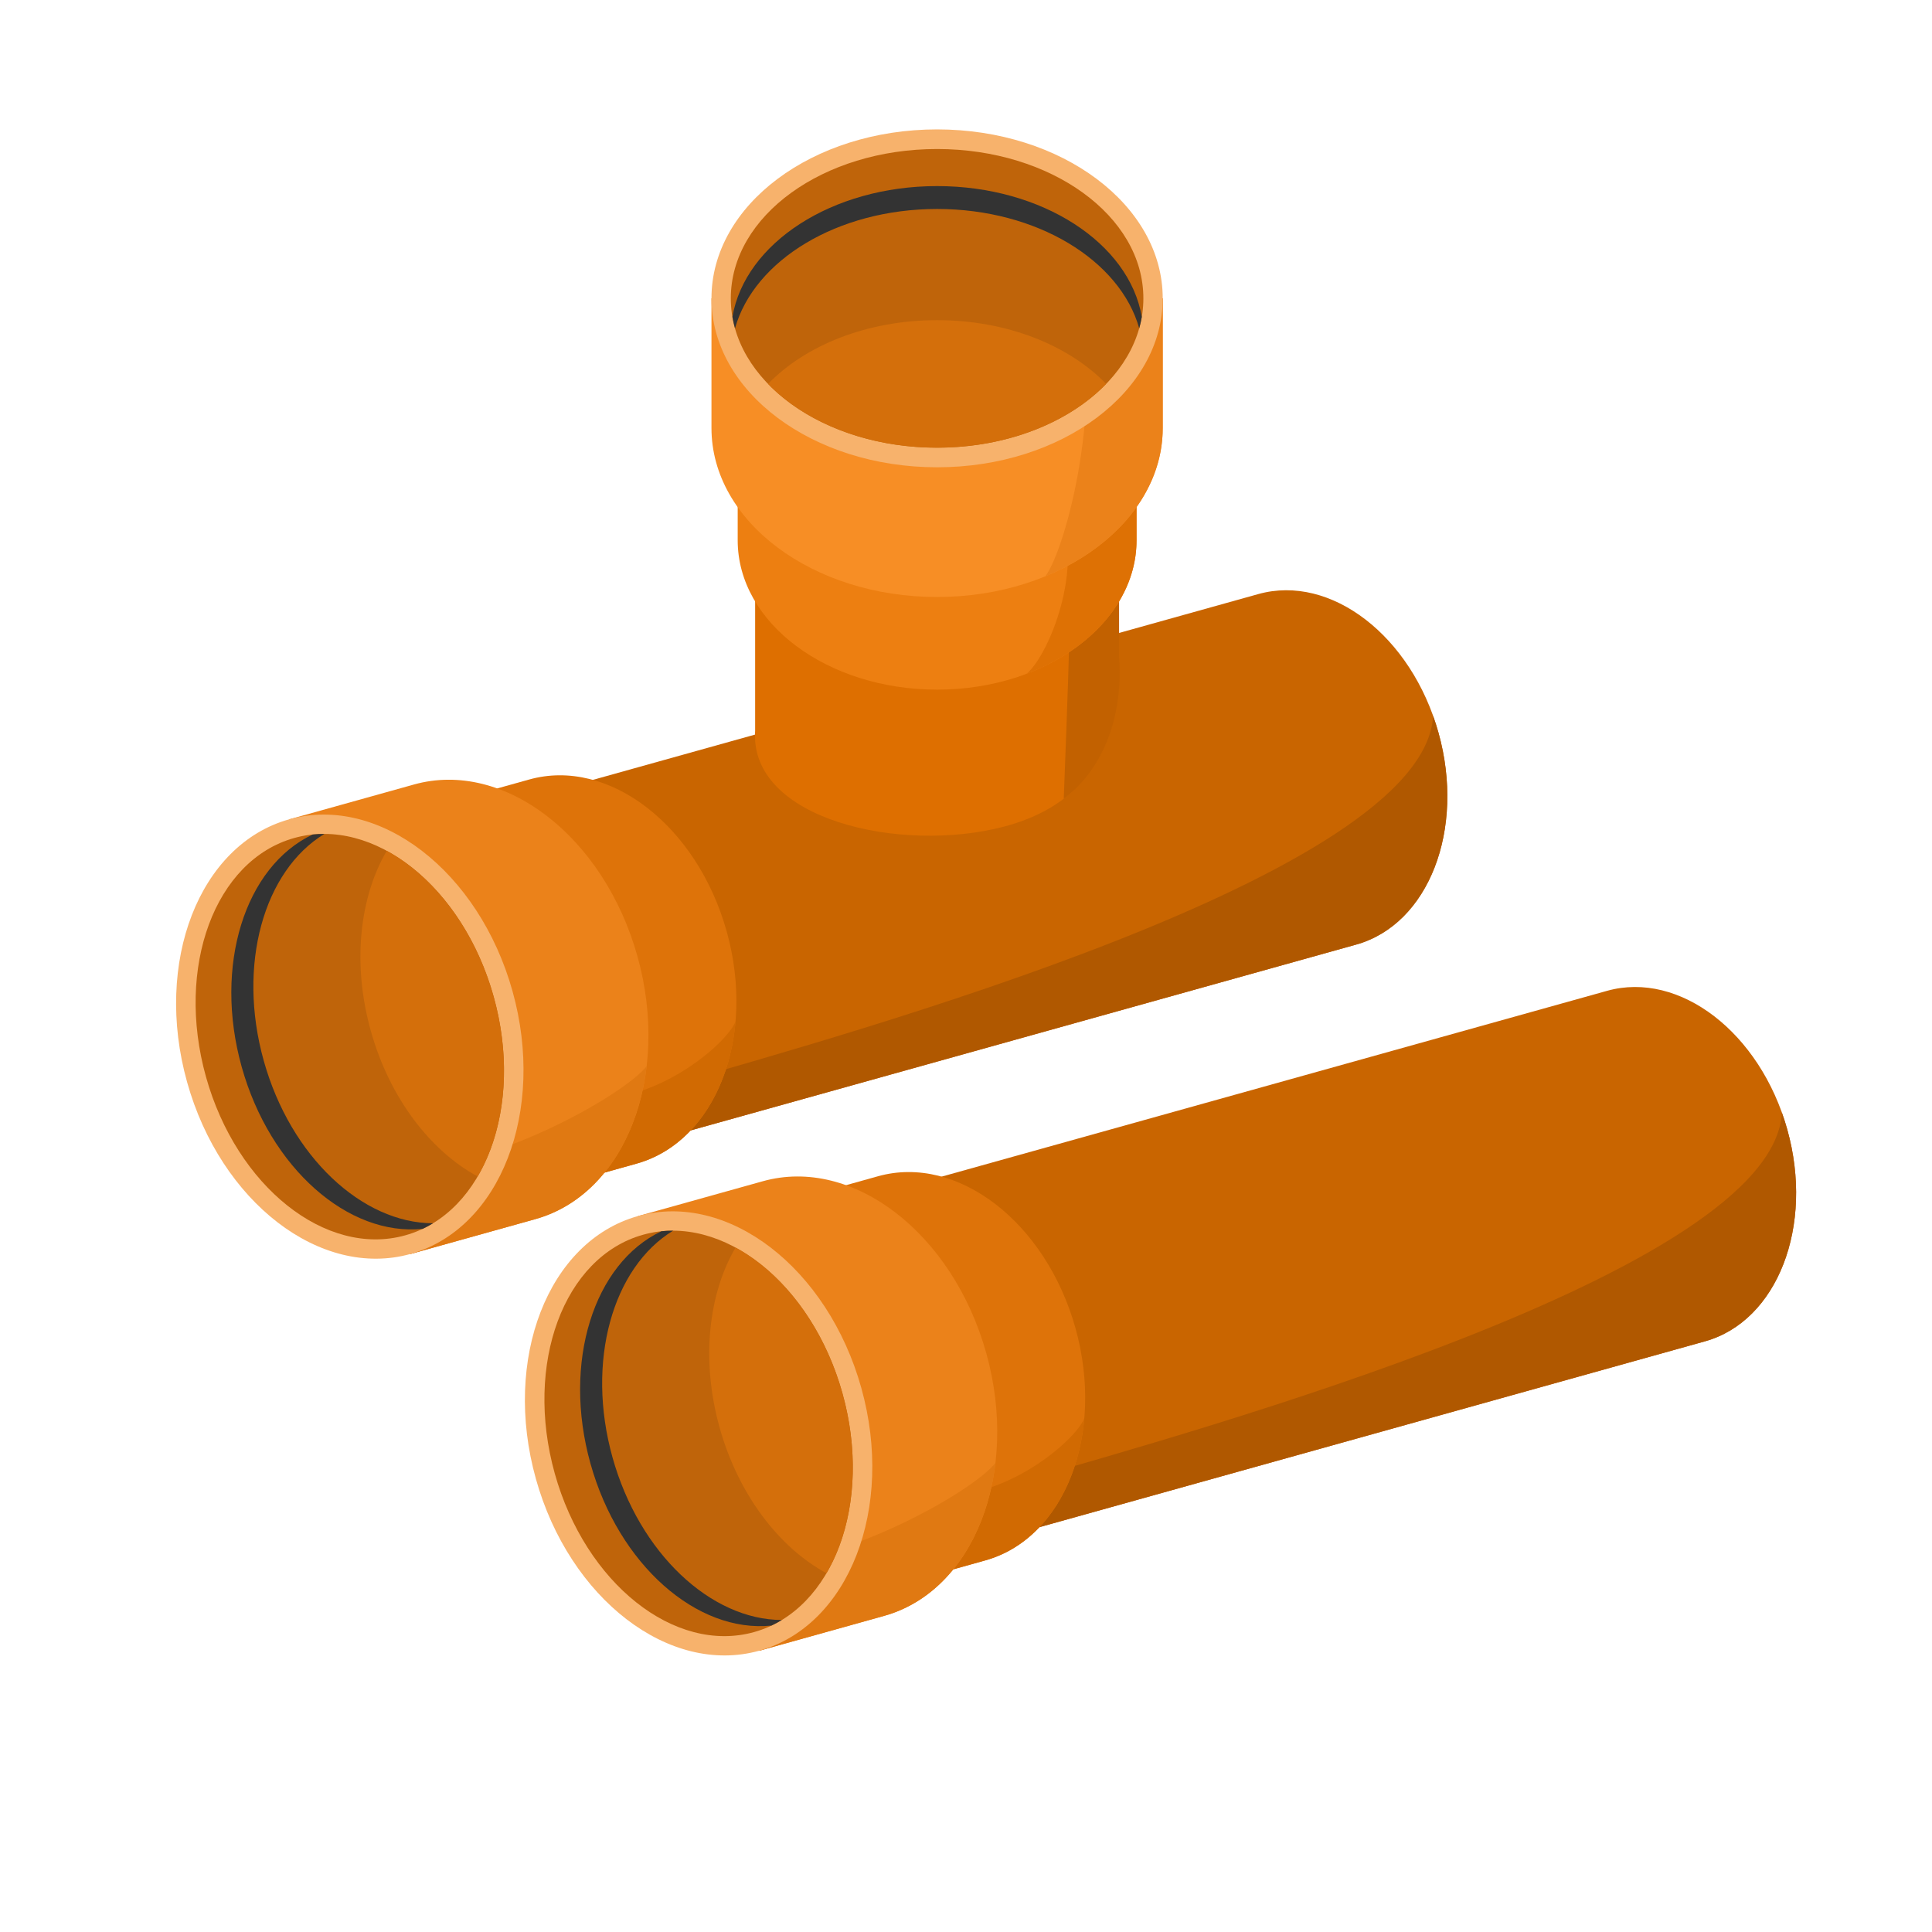 <?xml version="1.0" encoding="UTF-8"?>
<svg version="1.1" viewBox="0 0 880 880" xmlns="http://www.w3.org/2000/svg">
<defs>
<clipPath id="a">
<path d="m0 660h660v-660h-660z"/>
</clipPath>
</defs>
<g transform="matrix(1.333 0 0 -1.333 0 880)">
<g clip-path="url(#a)">
<g transform="translate(549.15 321.6)">
<path d="m0 0c24.766 6.914 52.326-14.29 61.562-47.365 9.234-33.073-3.357-65.49-28.122-72.403l-242.49-67.705-6.009 21.518c-9.4 8.575-17.049 20.86-21.126 35.458-4.077 14.599-3.897 29.069-0.298 41.275l-6.008 21.518z" fill="#c96500" fill-rule="evenodd"/>
</g>
<g transform="translate(608.88 279.97)">
<path d="m0 0c0.669-1.871 1.281-3.78 1.828-5.735 9.234-33.075-3.356-65.492-28.121-72.406l-239.42-66.846 4.441 18.612c62.403 18.09 258.28 71.834 261.27 126.38" fill="#b05800" fill-rule="evenodd"/>
</g>
<g transform="translate(300.02 258.24)">
<path d="m0 0c27.143 7.578 57.351-15.662 67.472-51.911 10.121-36.248-3.679-71.776-30.822-79.356l-37.731-10.534-6.584 23.582c-10.304 9.399-18.688 22.864-23.153 38.865-4.469 16-4.273 31.86-0.329 45.238l-6.584 23.581z" fill="#de7309" fill-rule="evenodd"/>
</g>
<g transform="translate(370.5 175.45)">
<path d="m0 0c-2.084-23.727-14.61-43.108-33.83-48.475l-19.502-5.444c-2.101 10.561-4.455 23.302-6.103 29.985 24.652-9.827 55.398 14.586 59.435 23.934" fill="#d16a02" fill-rule="evenodd"/>
</g>
<g transform="translate(260.67 256.54)">
<path d="m0 0c30.709 8.574 64.886-17.721 76.337-58.73 11.449-41.011-4.162-81.206-34.871-89.781l-42.688-11.919-7.45 26.68c-11.657 10.636-21.142 25.867-26.196 43.971-5.054 18.101-4.833 36.045-0.371 51.181l-7.449 26.679z" fill="#eb821a" fill-rule="evenodd"/>
</g>
<g transform="translate(340.14 160.28)">
<path d="m0 0c-3.018-25.655-16.969-46.374-38.009-52.249l-42.687-11.919-7.45 26.68c-0.456 0.415-0.907 0.839-1.355 1.266 36.931 0.401 82.101 26.709 89.501 36.222" fill="#e07912" fill-rule="evenodd"/>
</g>
<g transform="translate(217.98 244.63)">
<path d="m0 0c30.707 8.574 64.884-17.722 76.334-58.732 11.451-41.01-4.161-81.205-34.868-89.78-30.71-8.574-64.886 17.72-76.337 58.732-11.449 41.009 4.162 81.206 34.871 89.78" fill="#f7b26c" fill-rule="evenodd"/>
</g>
<g transform="translate(219.76 238.26)">
<path d="m0 0c27.143 7.577 57.632-16.673 68.1-54.168 10.469-37.493-3.048-74.032-30.19-81.609-27.141-7.578-57.632 16.673-68.101 54.167-10.467 37.494 3.048 74.031 30.191 81.61" fill="#bf640a" fill-rule="evenodd"/>
</g>
<g transform="translate(251.34 233.87)">
<path d="m0 0c16.115-8.732 30.091-26.757 36.52-49.781 6.428-23.023 3.811-45.682-5.45-61.499-16.114 8.732-30.093 26.759-36.521 49.781-6.428 23.024-3.81 45.682 5.451 61.499" fill="#d46f0b" fill-rule="evenodd"/>
</g>
<g transform="translate(230.01 239.65)">
<path d="m0 0c-20.655-12.566-29.879-44.659-20.714-77.487 9.166-32.829 33.681-55.501 57.859-55.55-1.143-0.697-2.322-1.331-3.535-1.903-25.422-2.628-52.184 20.708-61.856 55.349-9.673 34.641 1.131 68.465 24.236 79.387 1.334 0.14 2.671 0.208 4.01 0.204" fill="#333" fill-rule="evenodd"/>
</g>
<g transform="translate(429.97 457.17)">
<path d="m0 0c24.766 6.914 52.326-14.29 61.56-47.363 9.235-33.075-3.355-65.491-28.121-72.405l-242.48-67.705-6.009 21.518c-9.401 8.575-17.05 20.86-21.126 35.459-4.077 14.6-3.897 29.069-0.299 41.275l-6.007 21.517z" fill="#c96500" fill-rule="evenodd"/>
</g>
<g transform="translate(489.7 415.54)">
<path d="m0 0c0.67-1.869 1.282-3.78 1.828-5.736 9.235-33.073-3.355-65.49-28.121-72.404l-239.42-66.848 4.439 18.612c62.405 18.093 258.28 71.835 261.27 126.38" fill="#b05800" fill-rule="evenodd"/>
</g>
<g transform="translate(180.84 393.81)">
<path d="m0 0c27.143 7.578 57.351-15.663 67.472-51.912 10.12-36.249-3.679-71.776-30.822-79.355l-37.732-10.535-6.583 23.582c-10.305 9.4-18.687 22.863-23.156 38.865-4.467 16.001-4.273 31.859-0.327 45.237l-6.584 23.583z" fill="#de7309" fill-rule="evenodd"/>
</g>
<g transform="translate(251.32 311.02)">
<path d="m0 0c-2.084-23.727-14.61-43.11-33.83-48.476l-19.503-5.444c-2.1 10.562-4.454 23.302-6.101 29.984 24.651-9.827 55.397 14.588 59.434 23.936" fill="#d16a02" fill-rule="evenodd"/>
</g>
<g transform="translate(141.49 392.11)">
<path d="m0 0c30.708 8.574 64.886-17.721 76.335-58.73 11.451-41.012-4.161-81.207-34.869-89.782l-42.689-11.918-7.449 26.679c-11.657 10.636-21.143 25.867-26.196 43.97-5.056 18.103-4.834 36.046-0.371 51.182l-7.449 26.68z" fill="#eb821a" fill-rule="evenodd"/>
</g>
<g transform="translate(220.96 295.85)">
<path d="m0 0c-3.018-25.656-16.968-46.375-38.008-52.249l-42.688-11.92-7.449 26.681c-0.456 0.415-0.907 0.838-1.355 1.267 36.931 0.399 82.1 26.708 89.5 36.221" fill="#e07912" fill-rule="evenodd"/>
</g>
<g transform="translate(98.797 380.2)">
<path d="m0 0c30.708 8.574 64.885-17.721 76.334-58.73 11.45-41.012-4.16-81.207-34.868-89.782-30.709-8.574-64.885 17.72-76.336 58.732-11.45 41.01 4.162 81.206 34.87 89.78" fill="#f7b26c" fill-rule="evenodd"/>
</g>
<g transform="translate(100.57 373.83)">
<path d="m0 0c27.144 7.579 57.632-16.673 68.1-54.167 10.47-37.494-3.048-74.031-30.19-81.61-27.142-7.577-57.632 16.673-68.1 54.167-10.468 37.495 3.047 74.033 30.19 81.61" fill="#bf640a" fill-rule="evenodd"/>
</g>
<g transform="translate(132.15 369.44)">
<path d="m0 0c16.115-8.733 30.092-26.759 36.52-49.782 6.429-23.022 3.811-45.681-5.449-61.499-16.115 8.732-30.092 26.76-36.521 49.78-6.429 23.022-3.81 45.682 5.45 61.501" fill="#d46f0b" fill-rule="evenodd"/>
</g>
<g transform="translate(110.83 375.21)">
<path d="m0 0c-20.654-12.566-29.878-44.659-20.712-77.488 9.165-32.828 33.68-55.5 57.858-55.549-1.143-0.696-2.321-1.331-3.534-1.903-25.424-2.627-52.185 20.709-61.858 55.349-9.672 34.641 1.133 68.466 24.238 79.387 1.334 0.14 2.671 0.208 4.008 0.204" fill="#333" fill-rule="evenodd"/>
</g>
<g transform="translate(382.38 437.18)" fill-rule="evenodd">
<path d="m0 0v33.134h-22.339c-10.789 6.748-24.678 10.812-39.835 10.812s-29.047-4.064-39.836-10.812h-22.338v-59.805c-2.053-30.411 49.791-42.088 85.047-32.796 26.889 7.088 40.791 26.221 39.301 59.467" fill="#de6f00"/>
<path d="m0 0v29.947l-16.732-9.281c-0.191-19.307-0.824-35.405-2.163-70.616 12.913 9.408 20.635 27.253 18.895 49.95" fill="#c26100"/>
</g>
<g transform="translate(252.07 475.54)">
<path d="m0 0c0-28.181 30.509-51.026 68.144-51.026s68.142 22.845 68.142 51.026v39.175h-24.482c-11.827 7.397-27.047 11.851-43.66 11.851s-31.835-4.454-43.66-11.851h-24.484z" fill="#ed7f11" fill-rule="evenodd"/>
</g>
<g transform="translate(350.76 429.92)">
<path d="M 0,0 C 22.293,8.388 37.593,25.664 37.593,45.618 V 65.867 C 26.854,65.05 13.949,63.892 7.069,63.68 23.165,42.581 7.918,6.402 0,0" fill="#de7104" fill-rule="evenodd"/>
</g>
<g transform="translate(243.11 513.9)">
<path d="m0 0c0-31.883 34.517-57.729 77.096-57.729 42.578 0 77.096 25.846 77.096 57.729v44.322h-27.702c-13.379 8.368-30.597 13.407-49.394 13.407-18.796 0-36.017-5.039-49.396-13.407h-27.7z" fill="#f78e25" fill-rule="evenodd"/>
</g>
<g transform="translate(357.2 463.24)">
<path d="m0 0c23.898 9.805 40.102 28.815 40.102 50.658v44.322h-27.7c-0.523 0.327-1.05 0.649-1.584 0.963 9.546-35.676-3.647-86.257-10.818-95.943" fill="#eb821a" fill-rule="evenodd"/>
</g>
<g transform="translate(243.11 558.22)">
<path d="m0 0c0-31.882 34.517-57.729 77.096-57.729 42.578 0 77.096 25.847 77.096 57.729 0 31.883-34.518 57.729-77.096 57.729-42.579 0-77.096-25.846-77.096-57.729" fill="#f7b26c" fill-rule="evenodd"/>
</g>
<g transform="translate(249.72 558.22)">
<path d="m0 0c0-28.18 31.558-51.025 70.485-51.025 38.928 0 70.486 22.845 70.486 51.025 0 28.181-31.558 51.025-70.486 51.025-38.927 0-70.485-22.844-70.485-51.025" fill="#bf640a" fill-rule="evenodd"/>
</g>
<g transform="translate(262.44 528.98)">
<path d="m0 0c12.746-13.173 33.866-21.788 57.77-21.788 23.903 0 45.024 8.615 57.769 21.788-12.745 13.173-33.866 21.788-57.769 21.788-23.904 0-45.024-8.615-57.77-21.788" fill="#d46f0b" fill-rule="evenodd"/>
</g>
<g transform="translate(251.15 547.97)">
<path d="m0 0c6.55 23.274 34.979 40.788 69.063 40.788s62.513-17.514 69.063-40.788c0.362 1.289 0.657 2.595 0.882 3.915-4.308 25.194-33.981 44.694-69.945 44.694-35.967 0-65.638-19.5-69.946-44.694 0.226-1.32 0.521-2.626 0.883-3.915" fill="#333" fill-rule="evenodd"/>
</g>
</g>
</g>
</svg>
